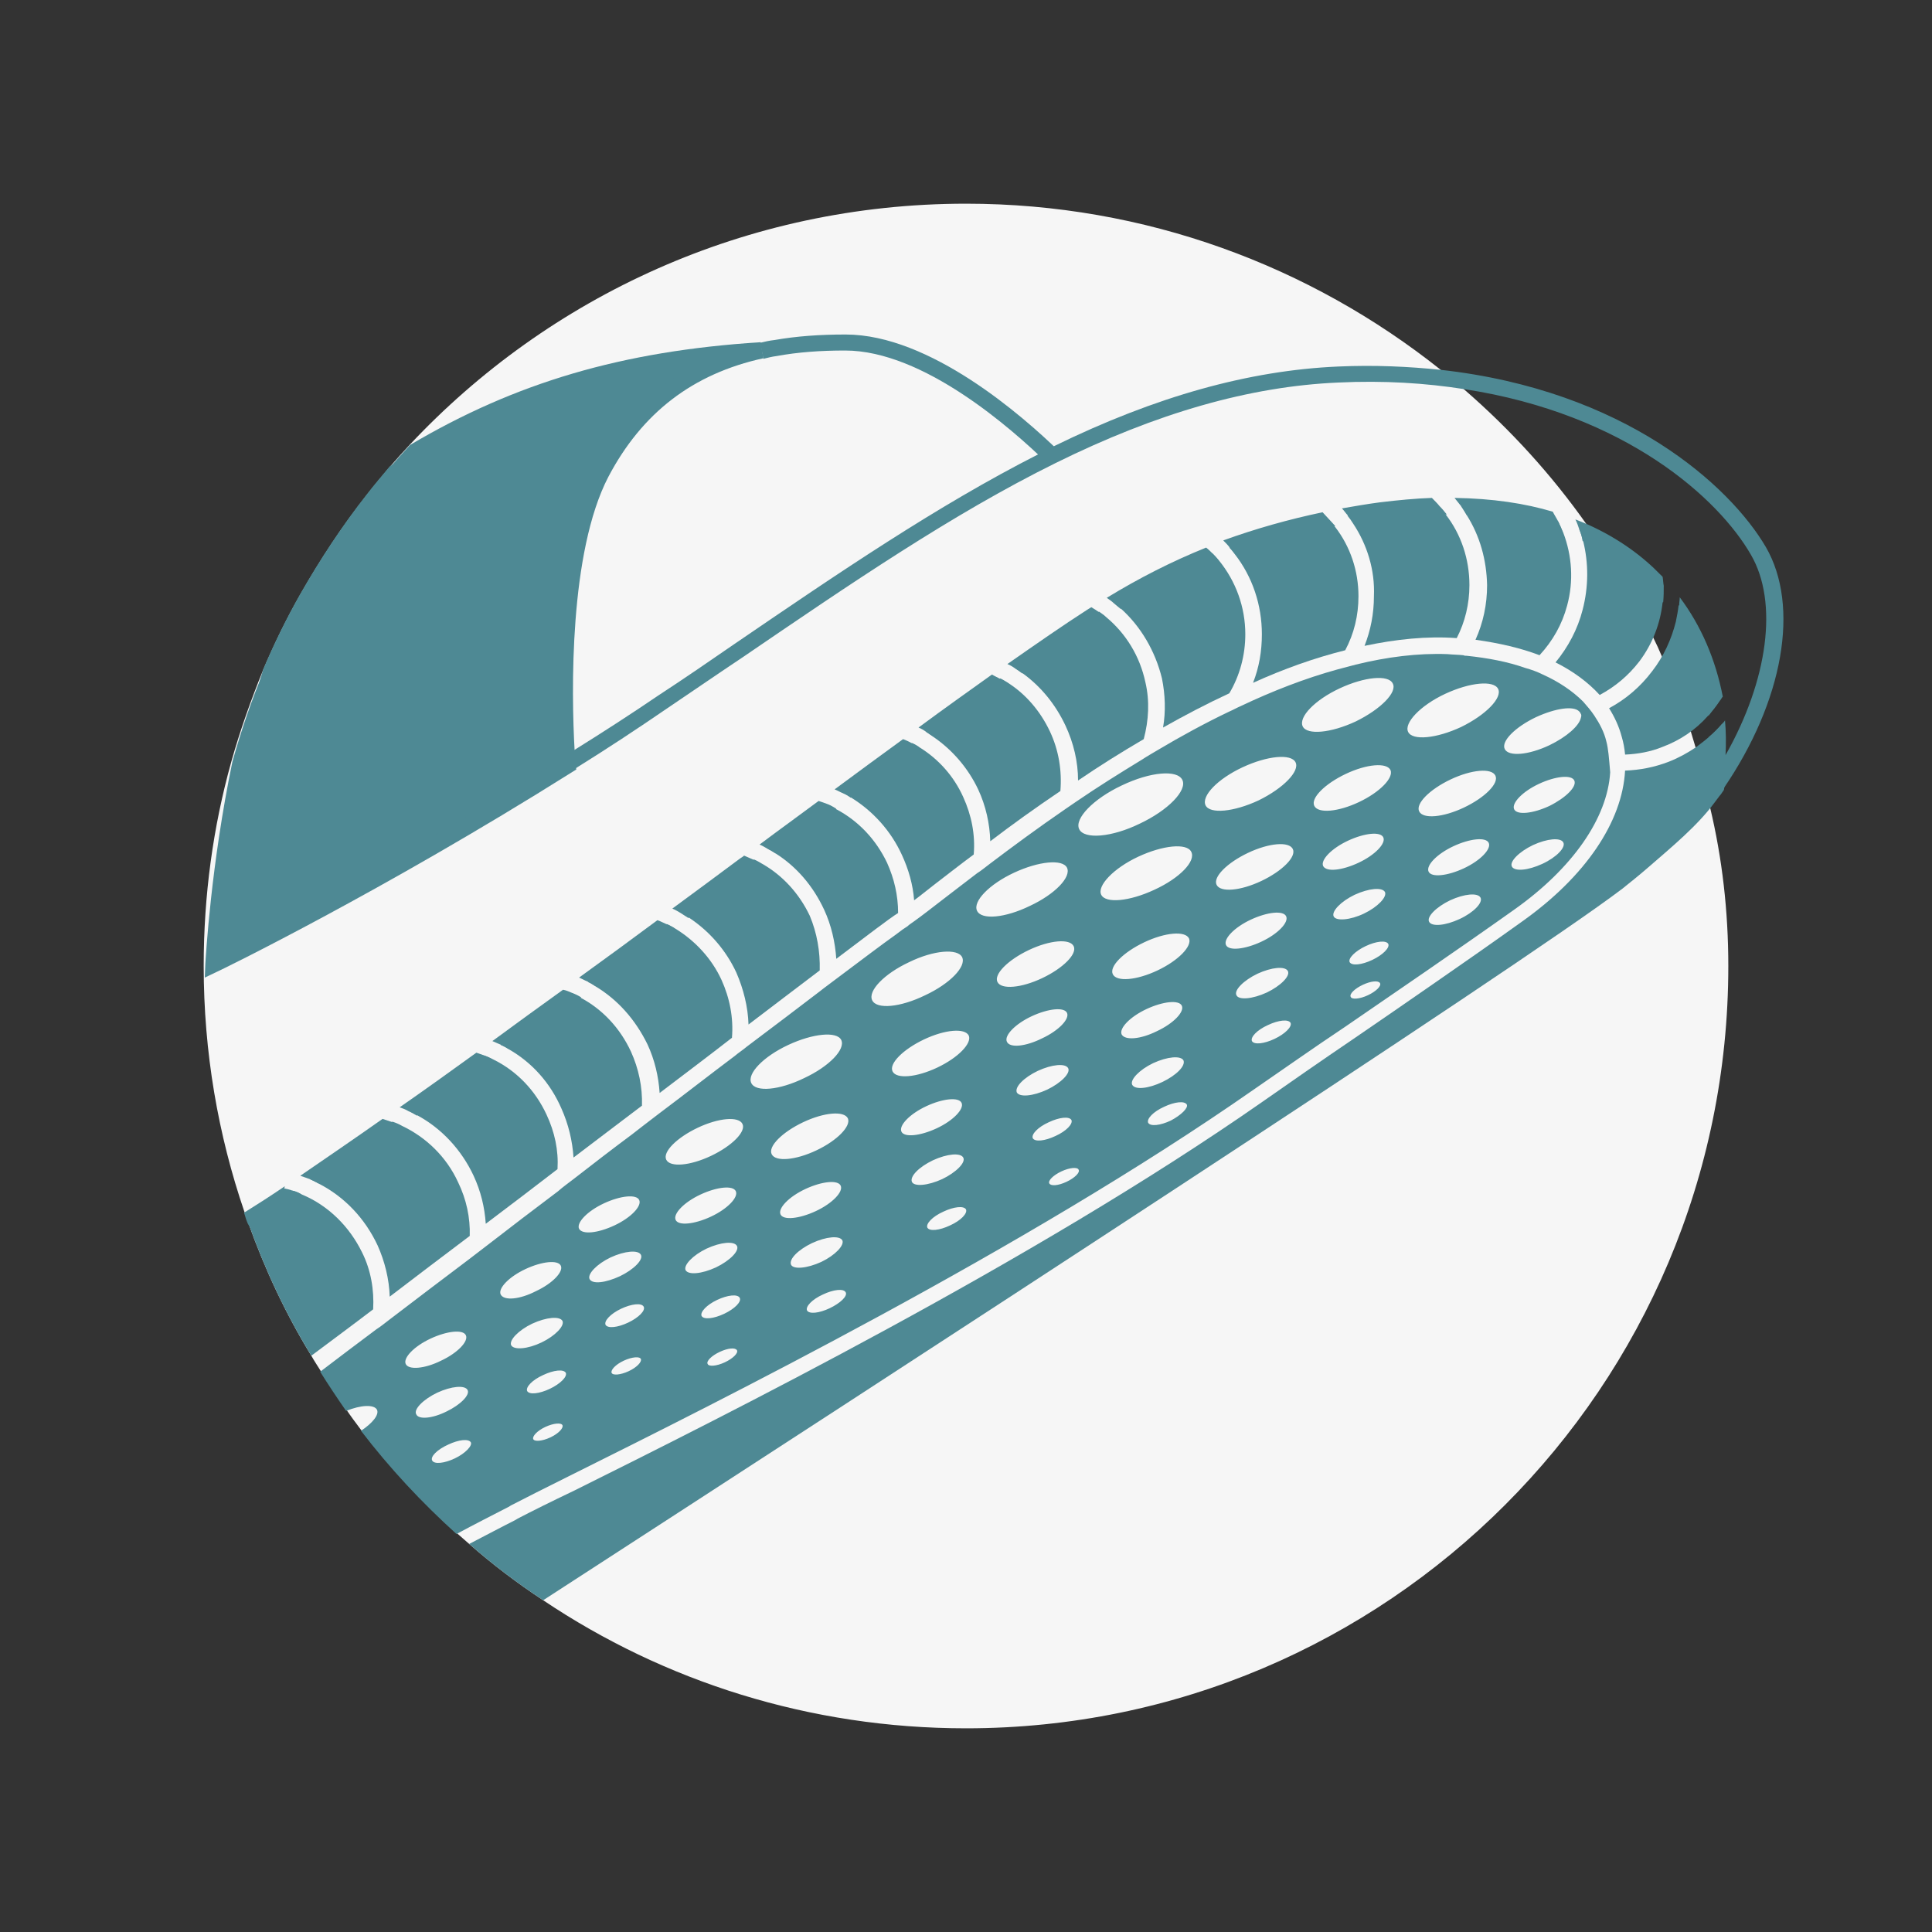 <?xml version="1.0" encoding="utf-8"?>
<!-- Generator: Adobe Illustrator 27.3.1, SVG Export Plug-In . SVG Version: 6.00 Build 0)  -->
<svg version="1.1" id="Ebene_1" xmlns="http://www.w3.org/2000/svg" xmlns:xlink="http://www.w3.org/1999/xlink" x="0px" y="0px"
	 viewBox="0 0 350 350" style="enable-background:new 0 0 350 350;" xml:space="preserve">
<rect x="0" y="0" width="350" height="350" fill="#333333" stroke="none"/>
<style type="text/css">
	.st0{fill:#F6F6F6;}
	.st1{fill:none;stroke:#4E8994;stroke-width:3;stroke-linejoin:round;stroke-miterlimit:10;}
	.st2{fill:#4E8994;}
	.st3{fill:none;}
	.st4{fill:none;stroke:#4E8994;stroke-width:3;stroke-miterlimit:10;}
	.st5{fill:none;stroke:#4E8994;stroke-width:3;stroke-linecap:round;stroke-linejoin:round;stroke-miterlimit:10;}
	.st6{fill:none;stroke:#4E8994;stroke-width:3;stroke-linecap:round;stroke-miterlimit:10;}
	.st7{fill:none;stroke:#4E8994;stroke-width:3;stroke-linecap:round;stroke-miterlimit:10;stroke-dasharray:8.957,8.957;}
	.st8{fill:none;stroke:#4E8994;stroke-width:3;stroke-linecap:round;stroke-miterlimit:10;stroke-dasharray:6.853,6.853;}
	.st9{fill:none;stroke:#FFFFFF;stroke-width:3;stroke-miterlimit:10;}
	.st10{fill:none;stroke:#FFFFFF;stroke-width:3;stroke-miterlimit:10;stroke-dasharray:17.73,11.081;}
	.st11{fill:none;stroke:#FFFFFF;stroke-width:3;stroke-miterlimit:10;stroke-dasharray:17.754,11.097;}
	.st12{fill:none;stroke:#FFFFFF;stroke-width:3;stroke-miterlimit:10;stroke-dasharray:15.3,9.562;}
	.st13{fill:none;stroke:#FFFFFF;stroke-width:3;stroke-miterlimit:10;stroke-dasharray:14.849,9.281;}
	.st14{fill:none;stroke:#FFFFFF;stroke-width:3;stroke-miterlimit:10;stroke-dasharray:18.415,11.509;}
	.st15{fill:none;stroke:#FFFFFF;stroke-width:3;stroke-miterlimit:10;stroke-dasharray:16.264,10.165;}
	.st16{fill:none;stroke:#FFFFFF;stroke-width:3;stroke-miterlimit:10;stroke-dasharray:14.906,9.316;}
	.st17{fill:#FFFFFF;}
	.st18{display:none;}
	.st19{display:inline;}
	.st20{fill:none;stroke:#4E8994;stroke-width:6;stroke-linecap:square;stroke-miterlimit:10;}
	.st21{fill:#4E8994;stroke:#4E8994;stroke-width:3;stroke-linejoin:round;stroke-miterlimit:10;}
	.st22{fill:#F6F6F6;stroke:#4E8994;stroke-width:3;stroke-linecap:round;stroke-linejoin:round;stroke-miterlimit:10;}
	.st23{display:none;opacity:0.44;}
	.st24{fill:none;stroke:#4E8994;stroke-width:6;stroke-miterlimit:10;}
	.st25{fill:none;stroke:#4E8994;stroke-width:6;stroke-linecap:round;stroke-miterlimit:10;}
</style>
<g>
	<path class="st0" d="M313.1,175c0,76.2-61.8,138.1-138.1,138.1c-28.3,0-54.7-8.5-76.6-23.2c-4.7-3.1-9.2-6.5-13.4-10.2
		c-0.8-0.7-1.6-1.4-2.4-2.1c-6.3-5.7-12.1-12-17.3-18.7c-0.9-1.2-1.8-2.4-2.6-3.6c-1.6-2.3-3.2-4.7-4.7-7.1
		c-0.5-0.8-1.1-1.7-1.6-2.6C51.8,238.1,48,230,45,221.6c-0.1-0.2-0.1-0.3-0.2-0.5c-0.2-0.5-0.3-1-0.5-1.5c-4.8-14-7.4-29-7.4-44.6
		c0-12.8,1.7-25.2,5-37c1.6-5.7,3.6-11.3,5.8-16.7c0,0,0,0,0,0c2-4.7,4.2-9.2,6.7-13.6c3.6-6.3,7.6-12.4,12.1-18.1
		c1.3-1.7,2.7-3.3,4.1-5c1.2-1.4,2.4-2.7,3.6-4c25.2-26.9,61-43.7,100.8-43.7c32.5,0,62.4,11.3,86,30.1c1.5,1.2,2.9,2.4,4.3,3.6
		c8.3,7.2,15.8,15.4,22.2,24.5c0.5,0.7,1,1.4,1.5,2.1c0.7,1,1.4,2,2,3.1c3.1,4.8,6,9.9,8.5,15.2c0.6,1.2,1.1,2.3,1.6,3.5
		c2,4.4,3.7,8.9,5.2,13.5c0.3,1,0.6,2,0.9,3c0.7,2.2,1.3,4.5,1.8,6.8c0.1,0.3,0.2,0.7,0.2,1c0.1,0.7,0.3,1.3,0.4,2
		c0.1,0.3,0.1,0.7,0.2,1C312,155.5,313.1,165.1,313.1,175z"/>
</g>
<g>
	<path class="st2" d="M48.9,253.1l0.1,0C49,253.1,49,253.1,48.9,253.1L48.9,253.1C49,253.1,49,253.1,48.9,253.1L48.9,253.1
		L48.9,253.1z"/>
	<path class="st2" d="M67.6,237.2c-3.8,2.9-7.6,5.7-11.2,8.4C51.8,238.1,48,230,45,221.6c-0.1-0.2-0.1-0.3-0.2-0.5
		c2.7-1.7,5.4-3.5,8.2-5.4c0.6,0.2,1.2,0.4,1.7,0.7c4.8,2,8.6,5.8,10.9,10.5C67.2,230.1,67.8,233.7,67.6,237.2z"/>
	<path class="st2" d="M85.1,223.9c-4.9,3.7-9.8,7.4-14.5,11c-0.1-3.2-0.9-6.4-2.2-9.3c-2.3-4.9-6-8.8-10.7-11.2
		c-0.5-0.3-1-0.5-1.6-0.8c4.9-3.3,9.9-6.8,15-10.4c0.6,0.2,1.1,0.4,1.6,0.7c4.5,2.1,8.2,5.7,10.3,10.3
		C84.5,217.3,85.2,220.6,85.1,223.9z"/>
	<path class="st2" d="M101,211.8c-4.3,3.3-8.6,6.6-13,9.9c-0.2-3-0.9-5.9-2.2-8.7c-2.2-4.7-5.8-8.6-10.3-11c-0.5-0.3-1-0.5-1.5-0.8
		c4.6-3.2,9.2-6.5,13.9-9.9h0c0.5,0.2,1.1,0.5,1.6,0.7c4.2,2.1,7.5,5.6,9.5,9.9C100.5,205.1,101.2,208.4,101,211.8z"/>
	<path class="st2" d="M92.2,190.1c-0.5-0.3-1-0.6-1.5-0.8c4.3-3.1,8.6-6.2,12.9-9.4c0.5,0.2,1,0.5,1.5,0.8c4,2.1,7.2,5.5,9.2,9.8
		c1.4,3.1,2.1,6.4,2,9.8c-1.2,0.9-2.4,1.8-3.7,2.8c-2.9,2.2-5.8,4.4-8.7,6.6c-0.2-3-0.9-6-2.2-8.9C99.7,196.2,96.4,192.5,92.2,190.1
		z"/>
	<path class="st2" d="M107.9,178.7c-0.5-0.3-0.9-0.6-1.4-0.8c4.8-3.5,9.5-7,14.3-10.5c0.5,0.2,1,0.5,1.5,0.8
		c3.6,2.2,6.6,5.4,8.4,9.3c1.5,3.3,2.2,6.9,1.9,10.5h0c-4.1,3.2-8.5,6.5-13.1,10c-0.2-3-0.9-6-2.2-8.8
		C115.1,184.7,111.9,181.1,107.9,178.7z"/>
	<path class="st2" d="M148.5,175.8c-3.8,2.9-8.2,6.2-12.9,9.8c-0.1-3.2-0.9-6.4-2.2-9.4c-1.9-4.1-4.9-7.5-8.5-9.9
		c-0.4-0.3-0.9-0.6-1.4-0.9c4.4-3.3,8.8-6.5,13.1-9.7c0.5,0.2,1,0.5,1.5,0.8c0,0,0,0,0,0c3.7,2.1,6.7,5.4,8.6,9.4
		C148,169,148.6,172.4,148.5,175.8z"/>
	<path class="st2" d="M140.5,154.6c-0.5-0.3-0.9-0.6-1.4-0.8c3.7-2.7,7.3-5.4,10.9-8c0.5,0.2,1,0.5,1.5,0.8c4,2.1,7.2,5.5,9.2,9.7
		c1.3,2.9,2,5.9,2,9.1c-1.6,1-5.5,4-11.2,8.3c-0.2-3-0.9-6.1-2.2-8.9C147.3,160.5,144.3,157,140.5,154.6z"/>
	<path class="st2" d="M154.2,144.5c-0.5-0.3-0.9-0.6-1.4-0.8c4.3-3.1,8.4-6.2,12.4-9.1c0.5,0.2,1,0.5,1.4,0.8c3.4,2.1,6.2,5.2,7.9,9
		c1.5,3.3,2.2,6.8,1.9,10.4c-2.7,2-5.1,3.9-7.2,5.5c-1.3,1-2.5,2-3.6,2.8c-0.2-2.8-1-5.6-2.2-8.2
		C161.4,150.5,158.1,146.9,154.2,144.5z"/>
	<path class="st2" d="M169.1,133.5c-0.4-0.3-0.9-0.6-1.3-0.9c4.7-3.4,9.2-6.7,13.4-9.7c0.5,0.2,0.9,0.5,1.4,0.8
		c3.3,2.1,5.9,5.2,7.6,8.8c1.6,3.4,2.2,7.1,1.9,10.8c-4.6,3.1-8.9,6.2-12.7,9.1c-0.1-3.2-0.8-6.4-2.2-9.4
		C175.4,139.2,172.6,135.9,169.1,133.5z"/>
	<path class="st2" d="M185.3,122c-0.4-0.3-0.9-0.6-1.3-0.9c5.1-3.6,9.8-6.8,13.8-9.4c0.4-0.3,0.9-0.6,1.3-0.9c0.4,0.3,0.9,0.6,1.3,1
		c3.6,3,6.1,7.1,7.1,11.8c0.8,3.4,0.6,6.9-0.3,10.3c-4.1,2.4-8.1,4.9-11.9,7.5c0-3.4-0.8-6.8-2.3-10
		C191.2,127.6,188.6,124.4,185.3,122z"/>
	<path class="st2" d="M203,110.2c-0.4-0.4-0.8-0.7-1.2-1c5.9-3.6,11.8-6.5,17.9-8.9c0.4,0.4,0.7,0.8,1.1,1.2
		c3.1,3.8,4.8,8.5,4.8,13.4c0,3.8-1,7.5-2.9,10.7c-4.1,1.9-8.1,4-12,6.2c0.5-2.9,0.4-5.9-0.2-8.9C209.3,118,206.7,113.5,203,110.2z"
		/>
	<path class="st2" d="M246.1,108c0,3.5-0.8,6.8-2.4,9.8h0c-5.6,1.4-11.2,3.4-16.7,5.9c1.1-2.8,1.6-5.7,1.6-8.8
		c0-5.3-1.7-10.4-4.9-14.5c-0.3-0.4-0.6-0.8-1-1.2c5.9-2.2,11.9-3.8,18.1-5c0.4,0.4,0.7,0.9,1.1,1.3C244.6,99,246.1,103.4,246.1,108
		z"/>
	<path class="st2" d="M245.1,94.8c-0.3-0.5-0.6-0.9-1-1.4c2-0.4,4-0.7,6-0.9c3.7-0.5,7.3-0.8,10.6-0.8c0.5,0.5,0.9,1,1.2,1.5
		c2.8,3.6,4.3,8.1,4.3,12.8c0,3.4-0.8,6.7-2.3,9.6c-5.4-0.4-11,0.2-16.7,1.4c1.1-2.8,1.7-5.8,1.7-9
		C249.1,103.3,247.7,98.7,245.1,94.8z"/>
	<path class="st2" d="M265.7,93.3c-0.3-0.5-0.7-1.1-1-1.6c6.6,0.2,12.4,1.1,17.6,2.8c0.3,0.6,0.6,1.3,0.9,2
		c1.6,4.2,1.9,8.8,0.7,13.2c-0.9,3.4-2.6,6.4-5,9c-3.4-1.3-7.3-2.2-11.6-2.8c1.4-3.1,2.1-6.4,2.1-9.9
		C269.3,101.4,268.1,97.1,265.7,93.3L265.7,93.3z"/>
	<path class="st2" d="M286.7,110.5c1.1-4.2,1.1-8.5,0.1-12.5c-0.2-0.7-0.4-1.4-0.7-2.1c6.2,2.5,11.2,6,15.2,10.2c0,1,0,2-0.1,3
		c-0.4,3.8-1.8,7.5-4.2,10.7c-2,2.6-4.4,4.6-7.2,6.1c-2.1-2.3-4.8-4.3-8-5.9C284.1,117.2,285.8,114,286.7,110.5z"/>
	<path class="st2" d="M311.5,126.9L311.5,126.9c-0.6,1-1.3,1.9-2.1,2.8c-2.2,2.5-5,4.4-8.2,5.6c-2.2,0.9-4.5,1.3-6.8,1.4
		c-0.1-1.1-0.3-2.2-0.6-3.2c-0.5-1.9-1.3-3.6-2.3-5.2c3-1.6,5.7-3.9,7.8-6.7c2.1-2.7,3.5-5.8,4.3-9c0.2-1,0.4-2,0.5-3
		C308,114.7,310.4,120.6,311.5,126.9z"/>
	<path class="st2" d="M312.3,143.1c-0.3,0.4-0.5,0.8-0.8,1.1c-0.3,0.4-0.6,0.8-0.9,1.2c-3.1,4.2-7.7,8-12.2,11.9
		c-1.5,1.3-3,2.5-4.5,3.7c-18.1,13.8-132.7,88.2-195.5,128.9c-4.7-3.1-9.2-6.5-13.4-10.2c3.1-1.6,5.9-3.1,8.3-4.3l0.5-0.3
		c2.5-1.3,5.9-3,10.3-5.1c26.9-13.4,82.9-41.3,124.6-70.4c5-3.5,10.6-7.4,16.5-11.4c4.7-3.2,9.6-6.6,14.8-10.2
		c5.2-3.6,10.5-7.3,15.8-11.1c11.4-8.1,18.1-18,18.6-27.3c2.7-0.1,5.3-0.6,7.9-1.6c1.8-0.7,3.4-1.6,4.9-2.6c0.8-0.6,1.6-1.2,2.4-1.9
		c0.8-0.7,1.6-1.5,2.4-2.4C312.3,135,313,139.2,312.3,143.1z"/>
</g>
<g>
	<path class="st2" d="M53,215.7c-0.5-0.2-1-0.3-1.5-0.4l0.1-0.4c-2.5,1.7-5,3.3-7.4,4.8c0.2,0.5,0.3,1,0.5,1.5
		c0.1,0.2,0.1,0.3,0.2,0.5l0.5,0.8c3-1.9,6.1-4,9.2-6.1C54.2,216.1,53.6,215.8,53,215.7z M88,191.3L88,191.3
		c-0.6-0.2-1.1-0.4-1.7-0.6c-4.7,3.4-9.3,6.7-13.9,9.9c0.6,0.2,1.1,0.4,1.6,0.7c0.5,0.2,1,0.5,1.5,0.8c4.6-3.2,9.3-6.6,14-10
		C89,191.7,88.5,191.5,88,191.3z M136.4,155.7c-0.5-0.2-1.1-0.5-1.6-0.7c-0.2,0.2-0.4,0.3-0.7,0.5c-4,3-8.1,6-12.3,9.1
		c0.5,0.2,1,0.5,1.5,0.8c0.5,0.3,0.9,0.6,1.4,0.9c3.8-2.8,7.5-5.6,11.2-8.3c0.7-0.5,1.3-1,2-1.4C137.4,156.2,136.9,156,136.4,155.7z
		 M165.1,134.6c-0.5-0.3-1-0.5-1.5-0.7c-4,2.9-8.2,6-12.4,9.1c0.5,0.2,1,0.5,1.5,0.7c0.5,0.2,1,0.5,1.4,0.8
		c4.2-3.1,8.4-6.2,12.4-9.1C166.1,135.1,165.6,134.8,165.1,134.6z M181.2,123c-0.5-0.3-1-0.5-1.5-0.8c-4.2,3-8.7,6.2-13.3,9.6
		c0.5,0.2,1,0.5,1.4,0.8c0.5,0.3,0.9,0.6,1.4,0.9c4.8-3.4,9.3-6.7,13.5-9.7C182.2,123.5,181.7,123.3,181.2,123z M240.8,94.1
		c-0.4-0.4-0.8-0.9-1.2-1.3c0,0,0,0,0,0c-6.2,1.3-12.2,3-18,5.1c0.4,0.4,0.8,0.8,1.1,1.2c0.4,0.4,0.7,0.8,1,1.2
		c5.8-2.1,11.9-3.7,18.2-5C241.6,95,241.2,94.5,240.8,94.1z M282.3,94.5c-0.3-0.6-0.7-1.2-1-1.8c-5-1.5-10.9-2.4-17.8-2.5
		c0.4,0.5,0.8,1,1.2,1.5c0.4,0.5,0.7,1,1,1.6h0c6.4,0.3,12.2,1.3,17.4,3.2C282.9,95.8,282.6,95.2,282.3,94.5z M301.3,106.1
		c0-0.5-0.1-1.1-0.1-1.6c-0.1-0.1-0.3-0.3-0.4-0.4c-3.1-3.2-7.4-6.5-13.2-9.1c-0.7-0.3-1.4-0.6-2.2-0.9c0.3,0.6,0.5,1.2,0.7,1.8
		c0.3,0.7,0.5,1.4,0.6,2.1c1.5,0.7,2.9,1.4,4.3,2.3c2.8,1.7,5.3,3.7,7.6,6c0.9,0.9,1.8,1.9,2.6,2.9
		C301.3,108.1,301.4,107.1,301.3,106.1z M301.3,106.1c0-0.5-0.1-1.1-0.1-1.6c-0.1-0.1-0.3-0.3-0.4-0.4c-3.1-3.2-7.4-6.5-13.2-9.1
		c0.5,0.7,1,1.4,1.5,2.1c0.7,1,1.4,2,2,3.1c2.8,1.7,5.3,3.7,7.6,6c0.9,0.9,1.8,1.9,2.6,2.9C301.3,108.1,301.4,107.1,301.3,106.1z
		 M304.3,108.2c0,0.5-0.1,0.9-0.1,1.4c-0.1,1-0.3,2-0.5,3c3.1,5,5.1,10.8,5.8,17c0.8-0.9,1.5-1.8,2.1-2.7v0c0.2-0.2,0.3-0.5,0.5-0.7
		v0C310.8,119.5,308.2,113.4,304.3,108.2z M301.3,106.1c0-0.5-0.1-1.1-0.1-1.6c-0.1-0.1-0.3-0.3-0.4-0.4c-3.1-3.2-7.4-6.5-13.2-9.1
		c0.5,0.7,1,1.4,1.5,2.1c0.7,1,1.4,2,2,3.1c2.8,1.7,5.3,3.7,7.6,6c0.9,0.9,1.8,1.9,2.6,2.9C301.3,108.1,301.4,107.1,301.3,106.1z
		 M304.3,108.2c0,0.5-0.1,0.9-0.1,1.4c-0.1,1-0.3,2-0.5,3c3.1,5,5.1,10.8,5.8,17c0.8-0.9,1.5-1.8,2.1-2.7v0c0.2-0.2,0.3-0.5,0.5-0.7
		v0C310.8,119.5,308.2,113.4,304.3,108.2z M301.3,106.1c0-0.5-0.1-1.1-0.1-1.6c-0.1-0.1-0.3-0.3-0.4-0.4c-3.1-3.2-7.4-6.5-13.2-9.1
		c0.5,0.7,1,1.4,1.5,2.1c0.7,1,1.4,2,2,3.1c2.8,1.7,5.3,3.7,7.6,6c0.9,0.9,1.8,1.9,2.6,2.9C301.3,108.1,301.4,107.1,301.3,106.1z
		 M304.3,108.2c0,0.5-0.1,0.9-0.1,1.4c-0.1,1-0.3,2-0.5,3c3.1,5,5.1,10.8,5.8,17c0.8-0.9,1.5-1.8,2.1-2.7v0c0.2-0.2,0.3-0.5,0.5-0.7
		v0C310.8,119.5,308.2,113.4,304.3,108.2z M301.3,106.1c0-0.5-0.1-1.1-0.1-1.6c-0.1-0.1-0.3-0.3-0.4-0.4c-3.1-3.2-7.4-6.5-13.2-9.1
		c0.5,0.7,1,1.4,1.5,2.1c0.7,1,1.4,2,2,3.1c2.8,1.7,5.3,3.7,7.6,6c0.9,0.9,1.8,1.9,2.6,2.9C301.3,108.1,301.4,107.1,301.3,106.1z
		 M304.3,108.2c0,0.5-0.1,0.9-0.1,1.4c-0.1,1-0.3,2-0.5,3c3.1,5,5.1,10.8,5.8,17c0.8-0.9,1.5-1.8,2.1-2.7v0c0.2-0.2,0.3-0.5,0.5-0.7
		v0C310.8,119.5,308.2,113.4,304.3,108.2z M319.9,99.1C313.4,88,294.4,70.7,261,67c-5.8-0.6-12-0.9-18.6-0.6
		c-16.1,0.7-33,5.4-51.4,14.4c-0.3,0.2-0.6,0.3-1,0.5c-0.6,0.3-1.3,0.6-1.9,1h0c-18.3,9.3-36.2,21.5-55.1,34.4
		c-4.5,3.1-9,6.2-13.6,9.2c-5,3.4-10.1,6.7-15.4,10c-0.5,0.3-1,0.6-1.4,0.9c-0.2,0.2-0.5,0.3-0.7,0.4c-0.2,0.2-0.5,0.3-0.8,0.5
		c-0.8,0.5-1.6,1-2.4,1.5c-0.1,0-0.1,0.1-0.2,0.1c-0.9,0.5-1.8,1.1-2.6,1.6c-1.2,0.7-2.3,1.4-3.5,2.1c-1.4,0.9-2.9,1.7-4.3,2.6
		c-0.1,0.1-0.2,0.1-0.4,0.2c-0.6,0.4-1.2,0.7-1.8,1.1c-1.2,0.7-2.4,1.4-3.6,2.1c-0.6,0.3-1.2,0.7-1.7,1c-0.1,0.1-0.2,0.1-0.4,0.2
		c-0.7,0.4-1.4,0.8-2,1.2c-0.3,0.2-0.6,0.3-0.8,0.5c-1.3,0.8-2.6,1.5-3.8,2.2c-0.8,0.4-1.5,0.9-2.3,1.3c-0.7,0.4-1.4,0.8-2.1,1.2
		c-1.5,0.8-2.9,1.6-4.3,2.4c-0.7,0.4-1.3,0.7-2,1.1c0,0,0,0-0.1,0c-1,0.6-2,1.1-2.9,1.6s-1.9,1-2.8,1.5c-1.1,0.6-2.1,1.1-3.1,1.7
		c-0.7,0.4-1.3,0.7-2,1c-0.5,0.3-1.1,0.6-1.6,0.8c-0.1,0.1-0.2,0.1-0.3,0.2c-0.6,0.3-1.2,0.6-1.8,0.9c-0.1,0-0.1,0.1-0.1,0.1
		c-0.5,0.3-1,0.5-1.5,0.8c-0.6,0.3-1.2,0.6-1.7,0.9c-0.4,0.2-0.8,0.4-1.1,0.6c0,0,0,0,0,0c-0.4,0.2-0.7,0.4-1,0.5
		c-1,0.5-1.9,0.9-2.6,1.3c-0.7,0.3-1.2,0.6-1.6,0.8c-0.5,0.2-0.7,0.4-0.8,0.4l0.6,1.4l0.6,1.3c0.3-0.1,29.7-14.4,64.2-36.1l0.8-0.5
		c5.8-3.6,11.4-7.3,16.8-11c4.6-3.1,9.1-6.2,13.6-9.2c19.5-13.3,37.9-25.9,56.7-35.2c18.4-9.1,35.2-13.9,51.2-14.6
		c8.3-0.4,15.9,0.1,22.9,1.2c29.3,4.5,46.1,19.9,51.9,30c5,8.6,3.1,22.7-4.6,36.3c0.1-2.1,0.1-4.2-0.1-6.3c-0.1,0.2-0.3,0.4-0.5,0.6
		c-0.7,0.9-1.5,1.7-2.4,2.4c0.1,2.8-0.1,5.6-0.5,8.5c0,0.1,0,0.1,0,0.1c0,0.4,0,0.7,0.2,1c0.2,0.3,0.5,0.6,0.8,0.7
		c0.2,0.1,0.3,0.1,0.5,0.1c0.5,0.1,1-0.2,1.4-0.6c0.1-0.1,0.1-0.1,0.1-0.2s0.1-0.1,0.1-0.2C323.1,127,326.1,109.8,319.9,99.1z
		 M311.5,126.9L311.5,126.9c0.2-0.2,0.3-0.5,0.5-0.7v0c-1.2-6.6-3.8-12.7-7.7-17.9c0,0.5-0.1,0.9-0.1,1.4c-0.1,1-0.3,2-0.5,3
		c3.1,5,5.1,10.8,5.8,17C310.2,128.8,310.9,127.8,311.5,126.9z M301.2,104.5c-0.1-0.1-0.3-0.3-0.4-0.4c-3.1-3.2-7.4-6.5-13.2-9.1
		c0.5,0.7,1,1.4,1.5,2.1c0.7,1,1.4,2,2,3.1c2.8,1.7,5.3,3.7,7.6,6c0.9,0.9,1.8,1.9,2.6,2.9c0.1-1,0.1-2,0.1-3
		C301.3,105.6,301.3,105.1,301.2,104.5z M304.3,108.2c0,0.5-0.1,0.9-0.1,1.4c-0.1,1-0.3,2-0.5,3c3.1,5,5.1,10.8,5.8,17
		c0.8-0.9,1.5-1.8,2.1-2.7v0c0.2-0.2,0.3-0.5,0.5-0.7v0C310.8,119.5,308.2,113.4,304.3,108.2z M301.3,106.1c0-0.5-0.1-1.1-0.1-1.6
		c-0.1-0.1-0.3-0.3-0.4-0.4c-3.1-3.2-7.4-6.5-13.2-9.1c0.5,0.7,1,1.4,1.5,2.1c0.7,1,1.4,2,2,3.1c2.8,1.7,5.3,3.7,7.6,6
		c0.9,0.9,1.8,1.9,2.6,2.9C301.3,108.1,301.4,107.1,301.3,106.1z M304.3,108.2c0,0.5-0.1,0.9-0.1,1.4c-0.1,1-0.3,2-0.5,3
		c3.1,5,5.1,10.8,5.8,17c0.8-0.9,1.5-1.8,2.1-2.7v0c0.2-0.2,0.3-0.5,0.5-0.7v0C310.8,119.5,308.2,113.4,304.3,108.2z M301.3,106.1
		c0-0.5-0.1-1.1-0.1-1.6c-0.1-0.1-0.3-0.3-0.4-0.4c-3.1-3.2-7.4-6.5-13.2-9.1c0.5,0.7,1,1.4,1.5,2.1c0.7,1,1.4,2,2,3.1
		c2.8,1.7,5.3,3.7,7.6,6c0.9,0.9,1.8,1.9,2.6,2.9C301.3,108.1,301.4,107.1,301.3,106.1z M304.3,108.2c0,0.5-0.1,0.9-0.1,1.4
		c-0.1,1-0.3,2-0.5,3c3.1,5,5.1,10.8,5.8,17c0.8-0.9,1.5-1.8,2.1-2.7v0c0.2-0.2,0.3-0.5,0.5-0.7v0
		C310.8,119.5,308.2,113.4,304.3,108.2z M301.3,106.1c0-0.5-0.1-1.1-0.1-1.6c-0.1-0.1-0.3-0.3-0.4-0.4c-3.1-3.2-7.4-6.5-13.2-9.1
		c0.5,0.7,1,1.4,1.5,2.1c0.7,1,1.4,2,2,3.1c2.8,1.7,5.3,3.7,7.6,6c0.9,0.9,1.8,1.9,2.6,2.9C301.3,108.1,301.4,107.1,301.3,106.1z
		 M304.3,108.2c0,0.5-0.1,0.9-0.1,1.4c-0.1,1-0.3,2-0.5,3c3.1,5,5.1,10.8,5.8,17c0.8-0.9,1.5-1.8,2.1-2.7v0c0.2-0.2,0.3-0.5,0.5-0.7
		v0C310.8,119.5,308.2,113.4,304.3,108.2z M301.3,106.1c0-0.5-0.1-1.1-0.1-1.6c-0.1-0.1-0.3-0.3-0.4-0.4c-3.1-3.2-7.4-6.5-13.2-9.1
		c0.5,0.7,1,1.4,1.5,2.1c0.7,1,1.4,2,2,3.1c2.8,1.7,5.3,3.7,7.6,6c0.9,0.9,1.8,1.9,2.6,2.9C301.3,108.1,301.4,107.1,301.3,106.1z
		 M304.3,108.2c0,0.5-0.1,0.9-0.1,1.4c-0.1,1-0.3,2-0.5,3c3.1,5,5.1,10.8,5.8,17c0.8-0.9,1.5-1.8,2.1-2.7v0c0.2-0.2,0.3-0.5,0.5-0.7
		v0C310.8,119.5,308.2,113.4,304.3,108.2z M260.8,91.7c-0.4-0.5-0.9-1-1.4-1.5c0,0,0,0,0,0c-2.9,0.1-6.1,0.4-9.4,0.8
		c-2.3,0.3-4.6,0.7-6.9,1.1c0.4,0.4,0.7,0.9,1.1,1.3c0.3,0.4,0.7,0.9,1,1.4c1.7-0.3,3.5-0.6,5.2-0.8c4.1-0.5,7.9-0.8,11.7-0.8
		C261.7,92.7,261.3,92.2,260.8,91.7z M219.7,100.3c-0.4-0.4-0.8-0.8-1.2-1.1c-6.2,2.5-12.1,5.5-18,9.1c0.4,0.3,0.9,0.6,1.3,1
		c0.4,0.3,0.8,0.7,1.2,1c5.8-3.4,11.7-6.3,17.8-8.7C220.5,101.1,220.1,100.7,219.7,100.3z M199.1,110.9c-0.4-0.3-0.9-0.6-1.4-0.9
		c-0.3,0.2-0.5,0.3-0.8,0.5c-4.2,2.7-9.1,6.1-14.4,9.8c0.5,0.2,1,0.5,1.4,0.8c0.5,0.3,0.9,0.6,1.3,0.9c4.9-3.5,9.4-6.5,13.3-9
		c0.6-0.4,1.2-0.8,1.8-1.1C200,111.5,199.5,111.2,199.1,110.9z M150,145.7c-0.5-0.2-1.1-0.4-1.7-0.6c-3.5,2.6-7.1,5.2-10.7,7.9
		c0.5,0.2,1,0.5,1.5,0.8c0.5,0.2,0.9,0.5,1.4,0.8c3.7-2.8,7.4-5.5,11-8.1C151,146.2,150.5,145.9,150,145.7z M120.7,167.4
		c-0.5-0.2-1-0.5-1.6-0.7c-4.7,3.5-9.5,7-14.2,10.4c0.5,0.2,1,0.5,1.5,0.7c0.5,0.2,1,0.5,1.4,0.8c4.8-3.5,9.6-7,14.3-10.5
		C121.7,167.9,121.2,167.6,120.7,167.4z M103.7,179.9c-0.5-0.2-1.1-0.5-1.7-0.6c-4.3,3.1-8.6,6.2-12.8,9.3c0.5,0.2,1.1,0.5,1.6,0.7
		c0.5,0.2,1,0.5,1.5,0.8c4.3-3.1,8.7-6.3,13-9.4C104.7,180.3,104.2,180.1,103.7,179.9z M71.1,203.3c-0.6-0.2-1.2-0.4-1.8-0.6
		c-5.1,3.6-10.1,7-14.9,10.3c0.6,0.2,1.1,0.4,1.7,0.6c0.5,0.2,1.1,0.5,1.6,0.8c4.9-3.3,9.9-6.8,15.1-10.4
		C72.2,203.7,71.7,203.5,71.1,203.3z"/>
</g>
<g>
	<path class="st2" d="M189.6,83.8c-6.3-6.1-22.3-20.3-36.5-20.3c-4.5,0-8.6,0.3-12.4,1c-0.8,0.1-1.6,0.3-2.4,0.5l-0.6-2.9
		c0.8-0.2,1.7-0.4,2.6-0.5c4-0.7,8.2-1,12.9-1c15.3,0,32.1,14.8,38.6,21.1L189.6,83.8z"/>
</g>
<g>
	<path class="st2" d="M137.9,63.5c-12.1,2.6-22.2,9.2-29.1,22.2c-7.5,14.3-6.9,40.6-6.3,51.2c0,0.6,0.1,1.2,0.1,1.7
		c-34.8,21.9-64.1,36-64.1,36s0-0.6,0.1-1.7c0.5-6.5,2.5-30,9.1-51.7c0,0,0,0,0,0c2-4.7,4.2-9.2,6.7-13.6
		c3.6-6.3,7.6-12.4,12.1-18.1c1.3-1.7,2.7-3.3,4.1-5C93.4,70,114.5,65,137.9,63.5z"/>
	<path class="st2" d="M137.8,62c0,0-0.1,0-0.1,0c-25,1.6-44.3,7.3-63.4,18.6c-1.2,1.3-2.4,2.6-3.6,4c-1.4,1.6-2.8,3.3-4.1,5
		c1.2-1.2,2.5-2.2,3.9-3c17.3-11.3,34.4-17.6,55.5-20.4c-7.8,4-13.9,10.3-18.4,18.9c-7.9,15.1-7,43.2-6.4,52.8
		c-0.8,0.5-1.6,1-2.4,1.5c-0.1,0-0.1,0.1-0.2,0.1c-0.9,0.5-1.8,1.1-2.6,1.6c-1.2,0.7-2.3,1.4-3.5,2.1c-1.4,0.9-2.9,1.7-4.3,2.6
		c-0.1,0.1-0.2,0.1-0.4,0.2c-0.6,0.4-1.2,0.7-1.8,1.1c-1.2,0.7-2.4,1.4-3.6,2.1c-0.6,0.3-1.2,0.7-1.7,1c-0.1,0.1-0.2,0.1-0.4,0.2
		c-0.7,0.4-1.4,0.8-2,1.2c-0.3,0.2-0.6,0.3-0.8,0.5c-1.3,0.8-2.6,1.5-3.8,2.2c-0.8,0.4-1.5,0.9-2.3,1.3c-0.7,0.4-1.4,0.8-2.1,1.2
		c-1.5,0.8-2.9,1.6-4.3,2.4c-0.7,0.4-1.3,0.7-2,1.1c0,0,0,0-0.1,0c-1,0.6-2,1.1-2.9,1.6s-1.9,1-2.8,1.5c-1.1,0.6-2.1,1.1-3.1,1.7
		c-0.7,0.4-1.3,0.7-2,1c-0.5,0.3-1.1,0.6-1.6,0.8c-0.1,0.1-0.2,0.1-0.3,0.2c-0.6,0.3-1.2,0.6-1.8,0.9c-0.1,0-0.1,0.1-0.1,0.1
		c-0.5,0.3-1,0.5-1.5,0.8c-0.6,0.3-1.2,0.6-1.7,0.9c-0.4,0.2-0.8,0.4-1.1,0.6c0,0,0,0,0,0c-0.4,0.2-0.7,0.3-1,0.5
		c-1,0.5-1.9,0.9-2.6,1.3c0.7-9.2,3.8-41.4,14.2-64.5c-2.5,4.4-4.7,8.9-6.7,13.6c0,0,0,0,0,0c-2.3,5.4-4.2,11-5.8,16.7
		c-3.9,18.8-4.8,35.2-4.9,36.6l-0.1,2.5l2.3-1.1c0.3-0.1,29.7-14.4,64.2-36.1l0.8-0.5l-0.1-0.9c-0.1-0.7-0.1-1.6-0.2-2.5
		c-0.6-10.6-1-35.9,6.1-49.6c6.1-11.6,15.3-18.7,28.1-21.5L137.8,62z"/>
</g>
<g>
	<path class="st2" d="M291.4,136.6c-0.1-0.8-0.2-1.6-0.4-2.3c-0.4-1.7-1.2-3.2-2.2-4.7c-0.6-0.9-1.3-1.7-2-2.5
		c-1.9-1.9-4.4-3.6-7.3-4.9c-1-0.5-2.1-0.9-3.2-1.2c-3.1-1.1-6.7-1.8-10.6-2.2c-0.2,0-0.4,0-0.6-0.1c-0.9-0.1-1.9-0.1-2.9-0.2
		c-5.3-0.2-10.9,0.5-16.6,1.9c-1.1,0.3-2.3,0.6-3.4,0.9c-5.8,1.6-11.7,3.9-17.4,6.6c-0.7,0.3-1.4,0.7-2.1,1c-4.4,2.1-8.8,4.5-13,7
		c-1,0.6-1.9,1.1-2.8,1.7c-4.1,2.5-8.1,5-11.9,7.6c-0.6,0.4-1.3,0.9-1.9,1.3c-5.1,3.5-9.7,6.9-13.8,10h0c-0.8,0.6-1.5,1.2-2.3,1.7
		c-2.2,1.7-4.2,3.2-6,4.6c-2.2,1.7-4,3.1-5.4,4.1c-0.4,0.3-0.9,0.6-1.2,0.9c-0.5,0.3-1.2,0.8-2.1,1.5c-2.4,1.7-6.1,4.5-10.9,8.1
		c-0.9,0.7-1.9,1.4-2.9,2.2c-3.9,3-8.3,6.3-13.2,10c-0.7,0.6-1.5,1.1-2.2,1.7c-4.4,3.3-9,6.9-13.8,10.5c-1,0.8-2,1.5-3,2.3
		c-0.6,0.5-1.2,0.9-1.8,1.4c-3.5,2.6-7,5.3-10.6,8.1c-0.9,0.7-1.9,1.4-2.8,2.2c-4.4,3.3-8.7,6.6-13.1,10c-1,0.8-2,1.5-3,2.3
		c-4.9,3.7-9.8,7.4-14.5,11c-0.8,0.6-1.5,1.2-2.3,1.7c-3.5,2.6-6.9,5.2-10.2,7.7c1.5,2.4,3.1,4.8,4.7,7.1c2.7-1.1,5.1-1.2,5.6-0.2
		c0.4,0.9-0.8,2.4-2.9,3.8c5.2,6.8,11,13,17.3,18.7c3.5-1.9,6.7-3.5,9.4-4.9l0.5-0.3c2.5-1.3,5.9-3,10.3-5.2
		c26.9-13.4,82.8-41.2,124.2-70.1c5.1-3.5,10.6-7.4,16.6-11.4c9.3-6.4,19.9-13.6,30.6-21.2c10.6-7.5,16.9-16.6,17.4-24.9
		C291.6,138.6,291.5,137.6,291.4,136.6z M73.5,247.1c-0.5-1.1,1.5-3.2,4.5-4.6c3-1.4,5.9-1.7,6.4-0.6c0.5,1.1-1.5,3.2-4.5,4.6
		C76.9,248,74,248.2,73.5,247.1z M75.4,256.2c-0.5-0.9,1.3-2.7,3.8-3.9c2.6-1.2,5-1.4,5.5-0.5c0.5,0.9-1.3,2.7-3.8,3.9
		C78.3,257,75.8,257.2,75.4,256.2z M82.4,264.2c-1.9,0.9-3.7,1.1-4.1,0.4s0.9-2,2.9-2.9c1.9-0.9,3.7-1.1,4.1-0.4
		C85.6,261.9,84.3,263.3,82.4,264.2z M90.7,234.5c-0.5-1.1,1.5-3.2,4.5-4.6c3-1.4,5.9-1.7,6.4-0.6c0.5,1.1-1.5,3.2-4.5,4.6
		C94.2,235.4,91.3,235.7,90.7,234.5z M92.6,243.7c-0.4-0.9,1.3-2.7,3.8-3.9c2.6-1.2,5-1.4,5.5-0.5c0.4,0.9-1.3,2.7-3.8,3.9
		S93.1,244.6,92.6,243.7z M99.7,260.4c-1.5,0.7-2.9,0.8-3.1,0.3c-0.2-0.5,0.7-1.5,2.2-2.2c1.5-0.7,2.9-0.8,3.1-0.3
		C102.1,258.7,101.2,259.7,99.7,260.4z M99.6,251.6c-1.9,0.9-3.7,1.1-4.1,0.4c-0.3-0.7,0.9-2,2.9-2.9c1.9-0.9,3.7-1.1,4.1-0.4
		C102.8,249.4,101.5,250.7,99.6,251.6z M104.9,222.6c-0.5-1.1,1.5-3.2,4.5-4.6c3-1.4,5.9-1.7,6.4-0.6c0.5,1.1-1.5,3.2-4.5,4.6
		C108.3,223.4,105.5,223.7,104.9,222.6z M106.8,231.7c-0.4-0.9,1.3-2.7,3.8-3.9c2.6-1.2,5-1.4,5.5-0.5s-1.3,2.7-3.8,3.9
		C109.7,232.4,107.3,232.7,106.8,231.7z M113.9,248.4c-1.5,0.7-2.9,0.8-3.1,0.3c-0.2-0.5,0.7-1.5,2.2-2.2c1.5-0.7,2.9-0.8,3.1-0.3
		C116.3,246.7,115.4,247.7,113.9,248.4z M113.8,239.6c-1.9,0.9-3.7,1.1-4.1,0.4c-0.3-0.7,0.9-2,2.8-2.9c1.9-0.9,3.7-1.1,4.1-0.4
		C117,237.4,115.7,238.7,113.8,239.6z M122.4,221c-0.5-1.1,1.5-3.2,4.5-4.6c3-1.4,5.9-1.7,6.4-0.6c0.5,1.1-1.5,3.2-4.5,4.6
		C125.8,221.8,122.9,222.1,122.4,221z M124.2,230.1c-0.4-0.9,1.3-2.7,3.8-3.9c2.6-1.2,5-1.4,5.5-0.5s-1.3,2.7-3.8,3.9
		C127.1,230.8,124.7,231,124.2,230.1z M131.3,246.8c-1.5,0.7-2.9,0.8-3.1,0.3c-0.3-0.5,0.7-1.5,2.2-2.2c1.5-0.7,2.8-0.8,3.1-0.3
		S132.8,246.1,131.3,246.8z M131.2,238c-1.9,0.9-3.7,1.1-4.1,0.4c-0.3-0.7,0.9-2,2.8-2.9c1.9-0.9,3.7-1.1,4.1-0.4
		C134.4,235.8,133.1,237.1,131.2,238z M128.8,209.4c-3.8,1.8-7.4,2.1-8.1,0.7c-0.7-1.4,1.9-4,5.7-5.8c3.8-1.8,7.4-2.1,8.1-0.7
		C135.2,205,132.6,207.6,128.8,209.4z M136.1,196.2c-0.8-1.7,2.2-4.8,6.7-6.9c4.5-2.1,8.8-2.5,9.6-0.9c0.8,1.7-2.2,4.8-6.7,6.9
		C141.2,197.5,136.9,197.9,136.1,196.2z M141.4,220c-0.5-1.1,1.5-3.2,4.5-4.6c3-1.4,5.9-1.7,6.4-0.6c0.5,1.1-1.5,3.2-4.5,4.6
		C144.8,220.8,141.9,221.1,141.4,220z M143.3,229.1c-0.4-1,1.3-2.7,3.8-3.9c2.6-1.2,5-1.4,5.5-0.5c0.4,0.9-1.3,2.7-3.8,3.9
		C146.2,229.8,143.7,230,143.3,229.1z M150.3,237c-1.9,0.9-3.7,1.1-4.1,0.4c-0.3-0.7,0.9-2,2.9-2.9c1.9-0.9,3.7-1.1,4.1-0.4
		S152.2,236.1,150.3,237z M147.9,208.4c-3.8,1.8-7.4,2.1-8.1,0.7c-0.7-1.4,1.9-4,5.7-5.8c3.8-1.8,7.4-2.1,8.1-0.7
		C154.2,204,151.7,206.6,147.9,208.4z M158,181.2c-0.8-1.7,2.2-4.8,6.7-6.9c4.5-2.2,8.8-2.5,9.6-0.9c0.8,1.7-2.2,4.8-6.7,6.9
		C163.1,182.5,158.8,182.9,158,181.2z M163.3,205c-0.5-1.1,1.5-3.2,4.5-4.6c3-1.4,5.9-1.7,6.4-0.6c0.5,1.1-1.5,3.2-4.5,4.6
		C166.7,205.8,163.8,206.1,163.3,205z M165.2,214.1c-0.4-1,1.3-2.7,3.8-3.9c2.6-1.2,5-1.4,5.5-0.5c0.5,0.9-1.3,2.7-3.8,3.9
		C168.1,214.8,165.6,215,165.2,214.1z M172.1,222c-1.9,0.9-3.7,1.1-4.1,0.4c-0.3-0.7,0.9-2,2.9-2.9c1.9-0.9,3.7-1.1,4.1-0.4
		C175.3,219.8,174.1,221.1,172.1,222z M169.8,193.4c-3.8,1.8-7.4,2.1-8.1,0.7c-0.7-1.4,1.9-4,5.7-5.8c3.8-1.8,7.4-2.1,8.1-0.7
		C176.1,189,173.6,191.6,169.8,193.4z M177,165c-0.8-1.7,2.2-4.8,6.7-6.9c4.5-2.1,8.8-2.5,9.6-0.9c0.8,1.7-2.2,4.8-6.7,6.9
		C182.1,166.3,177.8,166.7,177,165z M180.7,177.9c-0.7-1.4,1.9-4,5.7-5.8c3.8-1.8,7.4-2.1,8.1-0.7c0.7,1.4-1.9,4-5.7,5.8
		C185,179,181.4,179.3,180.7,177.9z M182.4,188.7c-0.5-1.1,1.5-3.2,4.5-4.6c3-1.4,5.9-1.7,6.4-0.6c0.5,1.1-1.5,3.2-4.5,4.6
		C185.8,189.6,182.9,189.9,182.4,188.7z M184.2,197.9c-0.4-1,1.3-2.7,3.8-3.9c2.6-1.2,5-1.4,5.5-0.5s-1.3,2.7-3.8,3.9
		C187.1,198.6,184.7,198.8,184.2,197.9z M187.1,206.2c-0.3-0.7,0.9-2,2.9-2.9c1.9-0.9,3.7-1.1,4.1-0.4c0.3,0.7-0.9,2-2.9,2.9
		C189.3,206.7,187.5,206.9,187.1,206.2z M193.2,214.1c-1.5,0.7-2.8,0.8-3.1,0.3c-0.3-0.5,0.7-1.5,2.2-2.2c1.5-0.7,2.9-0.8,3.1-0.3
		C195.7,212.4,194.7,213.4,193.2,214.1z M195.5,150.2c-0.9-1.9,2.6-5.5,7.7-7.9c5.2-2.5,10.1-2.9,11-1c0.9,1.9-2.6,5.5-7.7,7.9
		C201.4,151.7,196.4,152.1,195.5,150.2z M203.2,187.4c-0.5-1.1,1.5-3.2,4.5-4.6c3-1.4,5.9-1.7,6.4-0.6c0.5,1.1-1.5,3.2-4.5,4.6
		C206.6,188.3,203.8,188.5,203.2,187.4z M205.1,196.5c-0.4-0.9,1.3-2.7,3.8-3.9c2.6-1.2,5-1.4,5.5-0.5c0.4,1-1.3,2.7-3.8,3.9
		S205.6,197.5,205.1,196.5z M212.1,203c-1.9,0.9-3.7,1.1-4.1,0.4c-0.3-0.7,0.9-2,2.9-2.9c1.9-0.9,3.7-1.1,4.1-0.4
		C215.3,200.7,214,202,212.1,203z M209.7,175.8c-3.8,1.8-7.4,2.1-8.1,0.7c-0.7-1.4,1.9-4,5.7-5.8s7.4-2.1,8.1-0.7
		C216,171.4,213.5,174,209.7,175.8z M209.1,161.2c-4.5,2.1-8.8,2.5-9.6,0.9s2.2-4.8,6.7-6.9c4.5-2.1,8.8-2.5,9.6-0.9
		C216.7,156,213.7,159.1,209.1,161.2z M222.1,171.2c-0.5-1.1,1.5-3.2,4.5-4.6c3-1.4,5.9-1.7,6.4-0.6c0.5,1.1-1.5,3.2-4.5,4.6
		C225.5,172,222.6,172.3,222.1,171.2z M224,180.3c-0.5-0.9,1.3-2.7,3.8-3.9c2.6-1.2,5-1.4,5.5-0.5c0.5,0.9-1.3,2.7-3.8,3.9
		C226.9,181,224.4,181.2,224,180.3z M230.9,188.2c-1.9,0.9-3.7,1.1-4.1,0.4c-0.3-0.7,0.9-2,2.9-2.9c1.9-0.9,3.7-1.1,4.1-0.4
		C234.1,186,232.8,187.3,230.9,188.2z M228.5,159.6c-3.8,1.8-7.4,2.1-8.1,0.7c-0.7-1.4,1.9-4,5.7-5.8c3.8-1.8,7.4-2.1,8.1-0.7
		C234.9,155.2,232.3,157.8,228.5,159.6z M228,145c-4.5,2.1-8.8,2.5-9.6,0.9c-0.8-1.7,2.2-4.8,6.7-6.9c4.5-2.1,8.8-2.5,9.6-0.9
		C235.5,139.7,232.5,142.8,228,145z M239.7,156.9c-0.5-1.1,1.5-3.2,4.5-4.6c3-1.4,5.9-1.7,6.4-0.6c0.5,1.1-1.5,3.2-4.5,4.6
		C243.1,157.7,240.3,158,239.7,156.9z M241.6,166c-0.4-0.9,1.3-2.7,3.8-3.9c2.6-1.2,5-1.4,5.5-0.5c0.4,0.9-1.3,2.7-3.8,3.9
		S242,166.9,241.6,166z M247.8,180.3c-1.5,0.7-2.9,0.8-3.1,0.3c-0.3-0.5,0.7-1.5,2.2-2.2c1.5-0.7,2.8-0.8,3.1-0.3
		C250.3,178.6,249.3,179.6,247.8,180.3z M248.6,173.9c-1.9,0.9-3.7,1.1-4.1,0.4c-0.3-0.7,1-2,2.9-2.9c1.9-0.9,3.7-1.1,4.1-0.4
		C251.8,171.7,250.5,173,248.6,173.9z M246.2,145.3c-3.8,1.8-7.4,2.1-8.1,0.7c-0.7-1.4,1.9-4,5.7-5.8c3.8-1.8,7.4-2.1,8.1-0.7
		C252.5,140.9,250,143.5,246.2,145.3z M245.6,130.7c-4.5,2.1-8.8,2.5-9.6,0.9c-0.8-1.7,2.2-4.8,6.7-6.9c4.5-2.1,8.8-2.5,9.6-0.9
		C253.2,125.4,250.1,128.5,245.6,130.7z M264.4,166.5c-2.6,1.2-5,1.4-5.5,0.5s1.3-2.7,3.8-3.9c2.6-1.2,5-1.4,5.5-0.5
		S267,165.3,264.4,166.5z M265.2,157.3c-3,1.4-5.9,1.7-6.4,0.6c-0.5-1.1,1.5-3.2,4.5-4.6c3-1.4,5.9-1.7,6.4-0.6
		C270.2,153.8,268.2,155.9,265.2,157.3z M265.2,146.3c-3.8,1.8-7.4,2.1-8.1,0.7c-0.7-1.4,1.9-4,5.7-5.8s7.4-2.1,8.1-0.7
		C271.6,141.9,269,144.5,265.2,146.3z M264.7,131.7c-4.5,2.1-8.8,2.5-9.6,0.9s2.2-4.8,6.7-6.9c4.5-2.1,8.8-2.5,9.6-0.9
		C272.2,126.4,269.2,129.5,264.7,131.7z M279.4,156.5c-2.6,1.2-5,1.4-5.5,0.5s1.3-2.7,3.8-3.9c2.6-1.2,5-1.4,5.5-0.5
		C283.7,153.5,282,155.3,279.4,156.5z M280.7,146c-3,1.4-5.9,1.7-6.4,0.6c-0.5-1.1,1.5-3.2,4.5-4.6c3-1.4,5.9-1.7,6.4-0.6
		C285.7,142.5,283.7,144.5,280.7,146z M286.4,130c-0.3,1.5-2.6,3.5-5.7,5c-3.8,1.8-7.4,2.1-8.1,0.7c-0.7-1.4,1.9-4,5.7-5.8
		c3.5-1.6,6.8-2.1,7.8-1c0.1,0.1,0.2,0.2,0.2,0.3C286.5,129.4,286.5,129.7,286.4,130z"/>
</g>
</svg>
